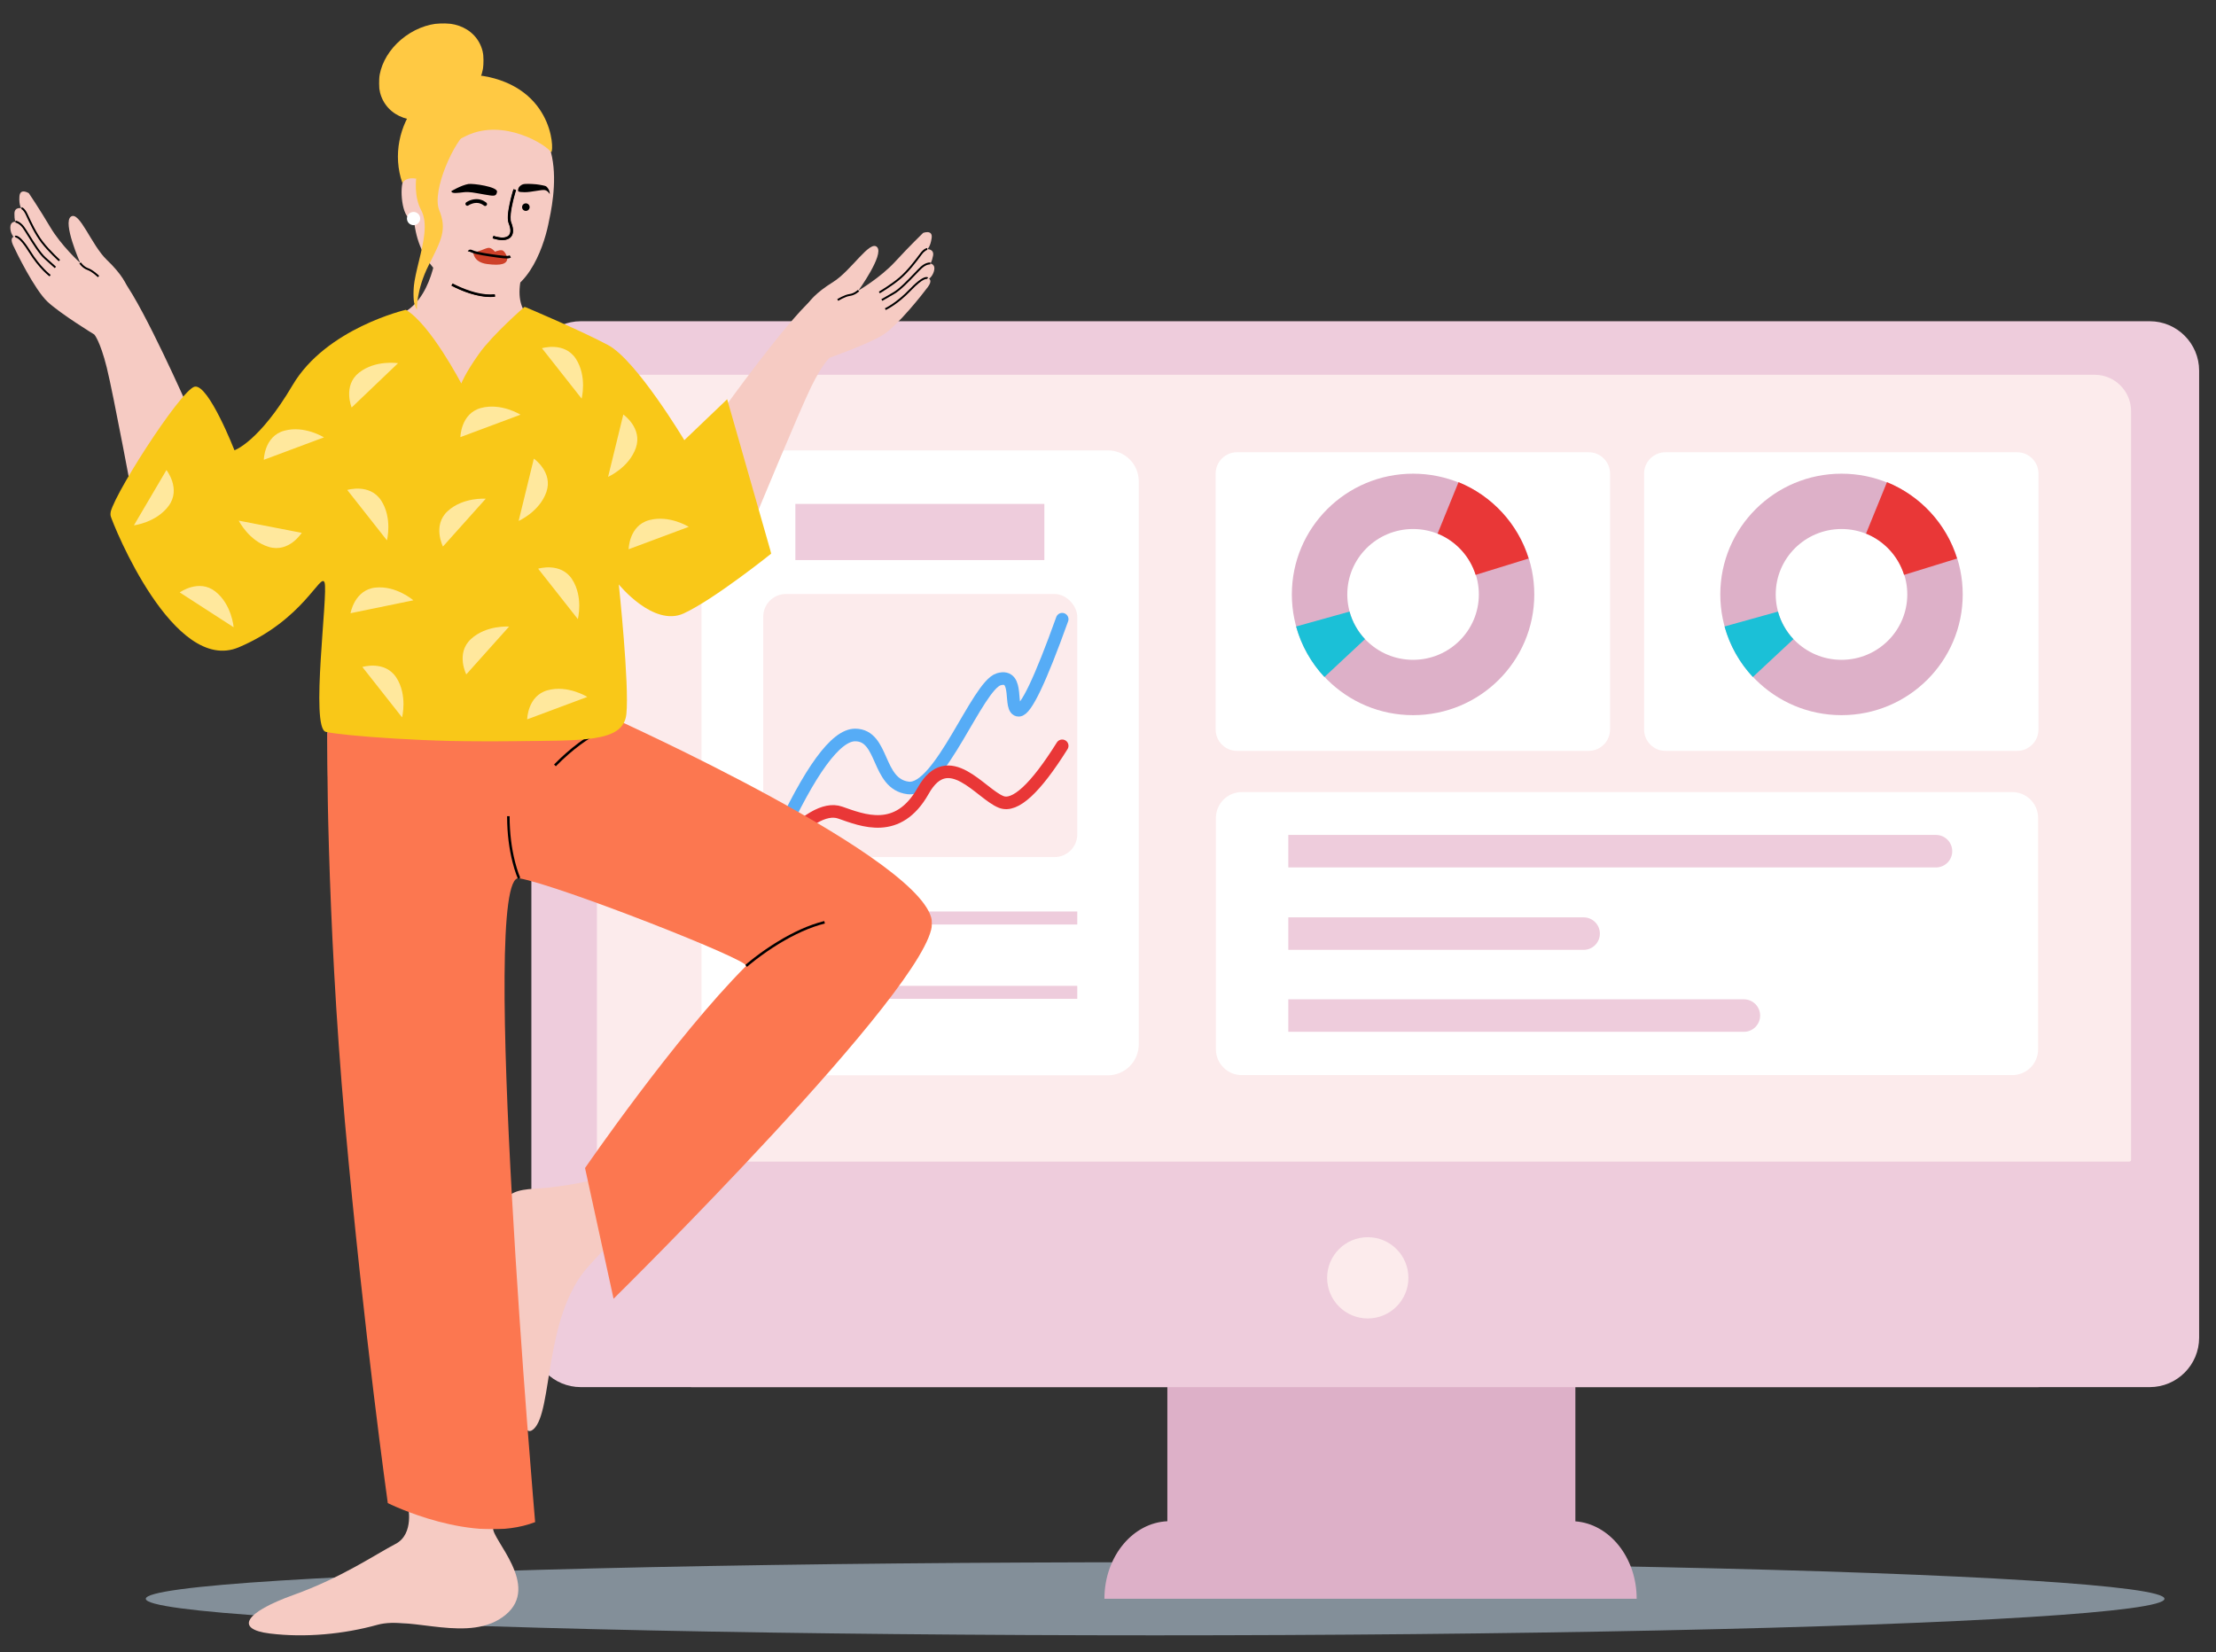 <svg xmlns="http://www.w3.org/2000/svg" xmlns:xlink="http://www.w3.org/1999/xlink" viewBox="148.613 668.077 3517.162 2622.821" width="3517.162px" height="2622.821px"><rect x="148.613" y="668.077" width="3517.162" height="2622.821" fill="#333333" stroke="none"/><defs><polygon id="masterspot-illustrationmonitor-path-1" points="0 0.073 432.276 0.073 432.276 402 0 402"></polygon><polygon id="masterspot-illustrationmonitor-path-3" points="0 0.974 166.344 0.974 166.344 155.078 0 155.078"></polygon><polygon id="masterspot-illustrationmonitor-path-5" points="0.588 0.151 87.771 0.151 87.771 284 0.588 284"></polygon></defs><g id="Master/Spot Illustration/Monitor" stroke="none" stroke-width="1" fill="none" fill-rule="evenodd"><ellipse id="Floor" fill="#D5ECFF" opacity=".5" cx="1982" cy="3206" rx="1602" ry="58"></ellipse><path d="M3432,2812.177 C3432,2844.118 3410.137,2869.998 3383.177,2869.998 L2648.994,2869.998 L2648.994,3083.054 C2703.301,3087.153 2746.272,3140.635 2746.272,3206 L1901.506,3206 C1901.506,3171.966 1913.136,3141.18 1931.962,3118.876 C1949.887,3097.64 1974.307,3084.123 2001.396,3082.902 L2001.396,2869.998 L1246.823,2869.998 C1219.863,2869.998 1198,2844.118 1198,2812.177 L1198,2513 L3429.7,2513 C3430.969,2513 3432,2514.221 3432,2515.725 L3432,2812.177 Z" id="Base" fill="#DDB0C8"></path><path d="M3560.495,2870 L1070.505,2870 C1027.149,2870 992,2834.85 992,2791.493 L992,1256.509 C992,1213.15 1027.149,1178 1070.505,1178 L3560.495,1178 C3603.854,1178 3639,1213.15 3639,1256.509 L3639,2791.493 C3639,2834.85 3603.854,2870 3560.495,2870" id="Monitor" fill="#EECCDC"></path><path d="M2384,2696.5 C2384,2732.121 2355.121,2761 2319.5,2761 C2283.879,2761 2255,2732.121 2255,2696.5 C2255,2660.879 2283.879,2632 2319.5,2632 C2355.121,2632 2384,2660.879 2384,2696.5" id="On-Button" fill="#FCEBEC"></path><path d="M1096,2512 L1096,1320.83 C1096,1288.892 1121.893,1263 1153.832,1263 L3473.168,1263 C3505.107,1263 3531,1288.892 3531,1320.83 L3531,2509.275 C3531,2510.779 3529.779,2512 3528.274,2512 L1096,2512 Z" id="Screen" fill="#FCEBEC"></path><g id="Computer-Screen" transform="translate(1262, 1383)"><g id="Stats-and-Graphs"><g id="Graph-4" transform="translate(816, 542)"><path d="M469.348,-427.41 L836.59,-427.41 C859.234,-427.41 877.59,-409.053 877.59,-386.41 L877.59,836.59 C877.59,859.234 859.234,877.59 836.59,877.59 L469.348,877.59 C446.705,877.59 428.348,859.234 428.348,836.59 L428.348,-386.41 C428.348,-409.053 446.705,-427.41 469.348,-427.41 Z" id="Rectangle-Copy-15" fill="#FFF" transform="translate(652.969, 225.09) rotate(-270) translate(-652.969, -225.09)"></path><g id="Group" transform="translate(115.385, 68.465)" fill="#EECCDC"><path d="M5.0636061e-12,-5.26000195e-13 L1027.963,-5.26000195e-13 C1042.208,-4.32693813e-13 1053.757,11.548 1053.757,25.794 C1053.757,40.04 1042.208,51.588 1027.963,51.588 L5.0636061e-12,51.588 L5.0636061e-12,51.588 L5.0636061e-12,-5.26000195e-13 Z" id="Rectangle"></path><path d="M-3.5135226e-12,130.839 L468.697,130.839 C482.943,130.839 494.491,142.388 494.491,156.634 C494.491,170.879 482.943,182.428 468.697,182.428 L-3.5135226e-12,182.428 L-3.5135226e-12,182.428 L-3.5135226e-12,130.839 Z" id="Rectangle-Copy"></path><path d="M6.35534235e-12,260.931 L723.052,260.931 C737.298,260.931 748.847,272.48 748.847,286.725 C748.847,300.971 737.298,312.519 723.052,312.519 L6.35534235e-12,312.519 L6.35534235e-12,312.519 L6.35534235e-12,260.931 Z" id="Rectangle-Copy-2"></path></g></g><g id="Graph-2" transform="translate(816, 2)"><path d="M110,-75 L516.081,-75 C534.859,-75 550.081,-59.778 550.081,-41 L550.081,517 C550.081,535.778 534.859,551 516.081,551 L110,551 C91.222,551 76,535.778 76,517 L76,-41 C76,-59.778 91.222,-75 110,-75 Z" id="Rectangle-Copy-16" fill="#FFF" transform="translate(313.04, 238) rotate(-270) translate(-313.04, -238)"></path><path d="M790,-75 L1196.081,-75 C1214.859,-75 1230.081,-59.778 1230.081,-41 L1230.081,517 C1230.081,535.778 1214.859,551 1196.081,551 L790,551 C771.222,551 756,535.778 756,517 L756,-41 C756,-59.778 771.222,-75 790,-75 Z" id="Rectangle-Copy-16" fill="#FFF" transform="translate(993.04, 238) rotate(-270) translate(-993.04, -238)"></path><g id="Group-2" transform="translate(121, 35)"><path d="M192.394,2.87059265e-12 C298.651,2.87059265e-12 384.788,85.81 384.788,191.663 C384.788,297.515 298.651,383.326 192.394,383.326 C86.138,383.326 1.16529009e-12,297.515 1.16529009e-12,191.663 C1.16529009e-12,85.81 86.138,2.87059265e-12 192.394,2.87059265e-12 Z M192.394,87.83 C134.736,87.83 87.994,134.318 87.994,191.663 C87.994,249.008 134.736,295.496 192.394,295.496 C250.053,295.496 296.794,249.008 296.794,191.663 C296.794,134.318 250.053,87.83 192.394,87.83 Z" id="Combined-Shape-Copy-4" fill="#DDB0C8"></path><path d="M375.805,134.672 L291.68,160.653 C282.399,130.837 260.054,106.757 231.322,95.077 L264.538,13.45 C317.536,35.039 358.738,79.557 375.805,134.672 Z" id="Combined-Shape-Copy-5" fill="#E93737"></path><path d="M116.035,262.688 L51.678,322.801 C30.74,300.396 15.095,272.982 6.738,242.552 L91.534,218.936 C96.061,235.536 104.595,250.486 116.035,262.688 Z" id="Combined-Shape-Copy-6" fill="#1BC0D7"></path></g><g id="Group-2" transform="translate(801, 35)"><path d="M192.394,2.87059265e-12 C298.651,2.87059265e-12 384.788,85.81 384.788,191.663 C384.788,297.515 298.651,383.326 192.394,383.326 C86.138,383.326 1.16529009e-12,297.515 1.16529009e-12,191.663 C1.16529009e-12,85.81 86.138,2.87059265e-12 192.394,2.87059265e-12 Z M192.394,87.83 C134.736,87.83 87.994,134.318 87.994,191.663 C87.994,249.008 134.736,295.496 192.394,295.496 C250.053,295.496 296.794,249.008 296.794,191.663 C296.794,134.318 250.053,87.83 192.394,87.83 Z" id="Combined-Shape-Copy-4" fill="#DDB0C8"></path><path d="M375.805,134.672 L291.68,160.653 C282.399,130.837 260.054,106.757 231.322,95.077 L264.538,13.45 C317.536,35.039 358.738,79.557 375.805,134.672 Z" id="Combined-Shape-Copy-5" fill="#E93737"></path><path d="M116.035,262.688 L51.678,322.801 C30.74,300.396 15.095,272.982 6.738,242.552 L91.534,218.936 C96.061,235.536 104.595,250.486 116.035,262.688 Z" id="Combined-Shape-Copy-6" fill="#1BC0D7"></path></g></g><g id="Graph-1"><g id="Group-27" fill="#FFF"><path d="M-100,149 L794,149 C821.062,149 843,170.938 843,198 L843,794 C843,821.062 821.062,843 794,843 L-100,843 C-127.062,843 -149,821.062 -149,794 L-149,198 C-149,170.938 -127.062,149 -100,149 Z" id="Rectangle-Copy-16" transform="translate(347, 496) rotate(-270) translate(-347, -496)"></path></g><rect id="Rectangle" fill="#FCEBEC" x="98" y="228" width="498.414" height="417.589" rx="36"></rect><path d="M121,619.901 C172.18,507.831 213.129,451.796 243.848,451.796 C289.928,451.796 277.721,529.58 327.94,535.848 C378.16,542.116 437.727,373.269 471.846,363.33 C505.964,353.39 486.509,412.579 503.561,412.579 C514.929,412.579 537.903,364.386 572.483,268" id="Path-8" stroke="#56ACF6" stroke-width="20" stroke-linecap="round" stroke-linejoin="round"></path><path d="M121,633.22 C163.149,586.146 196.135,566.721 219.956,574.946 C255.688,587.284 311.919,611.355 351.938,540.178 C391.957,469 442.852,545.349 475.764,558.123 C497.706,566.639 529.946,536.931 572.483,469" id="Path-10" stroke="#E93737" stroke-width="20" stroke-linecap="round" stroke-linejoin="round"></path><rect id="Rectangle" fill="#EECCDC" x="149" y="85" width="395.165" height="89.148"></rect><rect id="Rectangle-Copy-20" fill="#EECCDC" x="98" y="732" width="498.414" height="20.645"></rect><rect id="Rectangle-Copy-22" fill="#EECCDC" x="98" y="850" width="498.414" height="20.645"></rect></g></g></g><g transform="translate(-258, 556) scale(1 1)" id="Master/Character/Standing"><defs><polygon id="mastercharacterstanding-path-1" points="0 0 485.023 0 485.023 527.3 0 527.3"></polygon></defs><g id="Master/Character/Standing" stroke="none" stroke-width="1" fill="none" fill-rule="evenodd"><g id="Lower Body/Standing" transform="translate(503, 1151) scale(1 1)"><defs><polygon id="lower-bodystandingyoga-pose-path-1" points="0.8 0.534 960.911 0.534 960.911 1289.694 0.8 1289.694"></polygon></defs><g id="Lower Body/Standing/Yoga Pose" stroke="none" stroke-width="1" fill="none" fill-rule="evenodd"><path d="M873.5,0.5 L422.505,0.5 L424.495,192.5 L873.5,192.5 L873.5,0.5 Z" id="Rectangle" stroke="#979797" fill="#FC7750"></path><g id="Group-109" transform="translate(298, 99)"><path d="M553.707,733.457 C553.707,733.457 508.526,745.92 454,749.036 C399.471,752.152 391.682,769.289 407.262,876.786 C422.841,984.283 421.283,1158.771 452.442,1130.729 C483.599,1102.686 468.021,951.566 539.686,872.112 C611.35,792.658 602.003,822.259 602.003,822.259 L553.707,733.457 Z" id="Fill-96" fill="#f6cbc3"></path><path d="M253.04,1251.765 C253.04,1251.765 263.899,1297.176 233.296,1312.972 C202.693,1328.766 148.398,1366.28 71.396,1393.92 C-5.605,1421.562 -22.387,1448.216 33.883,1455.127 C90.153,1462.036 151.359,1456.114 204.668,1441.306 C257.976,1426.498 351.759,1471.909 408.029,1425.512 C464.299,1379.113 385.324,1305.074 388.285,1287.304 C391.247,1269.535 253.04,1251.765 253.04,1251.765" id="Fill-98" fill="#f6cbc3"></path><g id="Group-102" transform="translate(124, 0)"><mask id="lower-bodystandingyoga-pose-mask-2" fill="#ffffff"><use xlink:href="#lower-bodystandingyoga-pose-path-1" fill="#ffffff"></use></mask><g id="Clip-101"></g><path d="M0.82,24.78 C0.82,24.78 -0.979,308.85 29.198,644.569 C59.375,980.288 97.096,1248.108 97.096,1248.108 C97.096,1248.108 232.892,1316.006 330.967,1278.285 C330.967,1278.285 241.415,244.901 305.541,256.217 C369.667,267.534 674.017,387.231 665.828,395.42 C552.774,508.473 410.182,716.239 410.182,716.239 L455.447,923.706 C455.447,923.706 960.911,425.786 960.911,327.711 C960.911,229.635 451.41,0.534 451.41,0.534 C451.41,0.534 272.79,68.746 0.82,24.78" id="Fill-100" fill="#FC7750" mask="url(#lower-bodystandingyoga-pose-mask-2)"></path></g><path d="M913.857,324.161 L914.828,328.041 C891.312,333.919 866.719,345.156 842.044,360.192 C828.85,368.231 816.472,376.848 805.27,385.463 L803.725,386.657 C800.935,388.824 798.379,390.869 796.074,392.765 L794.841,393.784 C793.918,394.551 793.099,395.242 792.386,395.851 L791.154,396.918 L788.503,393.922 L789.279,393.247 L790.104,392.541 C790.537,392.172 791.004,391.777 791.506,391.357 L792.284,390.708 C795.34,388.167 798.871,385.338 802.831,382.292 C814.142,373.593 826.637,364.896 839.962,356.776 C864.545,341.796 889.083,330.524 912.678,324.459 L913.857,324.161 Z" id="Stroke-103" fill="#000" fill-rule="nonzero"></path><path d="M592.706,7.019 L593.347,10.967 L592.864,11.057 L592.307,11.171 C592.107,11.213 591.895,11.259 591.67,11.31 L591.321,11.39 C589.599,11.79 587.576,12.336 585.269,13.051 C578.645,15.103 571.096,18.09 562.761,22.187 C539.165,33.789 514.142,51.784 488.766,77.533 L487.849,78.467 L484.99,75.669 C510.998,49.095 536.711,30.538 560.997,18.598 C569.521,14.407 577.264,11.343 584.086,9.23 C586.485,8.487 588.601,7.916 590.416,7.494 L591.182,7.321 C591.572,7.235 591.903,7.167 592.174,7.115 L592.706,7.019 Z" id="Stroke-105" fill="#000" fill-rule="nonzero"></path><path d="M414.466,157.723 C414.466,184.567 417.646,208.66 422.943,229.636 L423.451,231.612 C425.069,237.798 426.775,243.297 428.484,248.08 L428.753,248.829 C429.443,250.73 430.083,252.372 430.655,253.752 L431.087,254.771 L431.355,255.375 L427.728,257.06 L427.519,256.595 L427.201,255.858 L426.96,255.285 C426.365,253.85 425.704,252.151 424.993,250.194 C422.97,244.619 420.949,238.078 419.065,230.615 C413.785,209.708 410.582,185.779 410.469,159.176 L410.466,157.723 L414.466,157.723 Z" id="Stroke-107" fill="#000" fill-rule="nonzero"></path></g></g></g><g id="Upper Body" transform="translate(376, 277) scale(1 1)"><defs><polygon id="upper-bodyshrugg-path-1" points="0.596 0.899 1049.751 0.899 1049.751 691 0.596 691"></polygon></defs><g id="Upper Body/Shrugg" stroke="none" stroke-width="1" fill="none" fill-rule="evenodd"><path d="M724.954,220 C724.954,220 721.263,301.153 673.924,329.8 C630.973,355.791 721.969,506.61 819.858,497.614 C873.442,492.688 886,346.158 886,346.158 C886,346.158 842.734,337.797 858.716,271.819 L724.954,220 Z" id="Neck" fill="#f6cbc3"></path><path d="M803.337,302.516 C739.877,294.841 694.078,253.116 687.665,183.898 C669.216,186.835 664.865,138.765 670.003,123.323 C675.146,107.859 691.933,116.901 691.933,116.901 C692.862,114.457 693.652,111.899 694.303,109.226 C722.025,-4.486 799.67,0.024 799.67,0.024 C942.344,7.457 908.914,153.12 900.763,191.763 C892.611,230.41 864.684,309.927 803.337,302.516 Z" id="Head" fill="#f6cbc3"></path><g id="Group-63" transform="translate(47, 138)"><path d="M1258.751,201.834 C1258.751,201.834 1250.797,178.943 1305.751,144.834 C1334.751,126.834 1364.265,77.343 1375.722,89.346 C1387.179,101.349 1346.083,158.298 1346.083,158.298 C1346.083,158.298 1380.873,138.034 1404.285,112.561 C1427.698,87.087 1448.746,66.805 1448.746,66.805 C1448.746,66.805 1464.304,60.898 1462.313,74.948 C1460.322,88.997 1455.514,92.586 1455.514,92.586 C1455.514,92.586 1466.559,92.335 1464.528,102.987 C1462.497,113.64 1460.093,115.435 1460.093,115.435 C1460.093,115.435 1468.186,116.245 1466.409,125.565 C1464.632,134.887 1458.222,139.673 1458.222,139.673 C1458.222,139.673 1463.911,142.278 1456.485,152.39 C1449.059,162.502 1408.177,214.723 1384.098,229.274 C1360.019,243.825 1300.751,264.834 1300.751,264.834 C1300.751,264.834 1250.751,216.834 1258.751,201.834" id="Fill-1" fill="#f6cbc3"></path><path d="M1389.361,189.205 L1388.141,186.464 C1388.319,186.385 1406.162,178.279 1427.668,155.797 C1442.553,140.234 1450.186,136.917 1453.966,136.875 C1455.758,136.88 1456.597,137.557 1456.812,137.773 L1454.69,139.894 C1454.772,139.976 1454.819,140.004 1454.82,140.004 C1454.771,139.976 1449.555,137.255 1429.835,157.871 C1407.883,180.82 1390.107,188.873 1389.361,189.205" id="Fill-3" fill="#000"></path><path d="M1384.023,174.62 L1382.48,172.048 C1382.53,172.017 1387.653,168.948 1401.507,161.031 C1410.953,155.634 1424.428,141.55 1434.267,131.266 C1438.802,126.525 1442.719,122.432 1445.263,120.205 C1453.7,112.823 1460.224,113.807 1460.498,113.854 L1460.019,116.815 C1459.964,116.812 1454.515,116.096 1447.239,122.463 C1444.795,124.601 1440.921,128.65 1436.435,133.339 C1426.469,143.756 1412.819,158.022 1402.995,163.637 C1389.178,171.532 1384.073,174.59 1384.023,174.62" id="Fill-5" fill="#000"></path><path d="M1380.003,162.631 L1378.5,160.035 C1378.689,159.926 1397.545,148.963 1411.275,137.194 C1424.072,126.226 1436.087,110.11 1442.543,101.453 L1444.052,99.433 C1450.321,91.074 1454.765,90.833 1455.252,90.833 L1455.3,93.832 C1455.266,93.834 1451.768,94.145 1446.451,101.234 L1444.948,103.246 C1438.423,111.997 1426.277,128.286 1413.228,139.472 C1399.284,151.424 1380.194,162.521 1380.003,162.631" id="Fill-7" fill="#000"></path><path d="M1314.056,174.599 L1312.446,172.068 C1312.907,171.775 1323.825,164.875 1332.065,163.845 C1339.437,162.923 1345.136,157.328 1345.191,157.272 L1347.312,159.394 C1347.053,159.654 1340.851,165.77 1332.438,166.822 C1324.87,167.768 1314.164,174.531 1314.056,174.599" id="Fill-9" fill="#000"></path><path d="M1300.751,264.834 C1300.751,264.834 1289.751,272.834 1270.751,311.834 C1251.751,350.834 1182.751,517.834 1182.751,517.834 L1133.559,344.224 C1133.559,344.224 1230.162,209.867 1272.456,172.351 C1314.751,134.834 1300.751,264.834 1300.751,264.834" id="Fill-11" fill="#f6cbc3"></path><g id="Group-15" transform="translate(0, 0.156)" fill="#f6cbc3"><path d="M187.449,174.995 C187.449,174.995 199.957,154.239 153.226,109.521 C128.566,85.924 109.903,31.406 96.215,40.786 C82.527,50.166 110.983,114.371 110.983,114.371 C110.983,114.371 81.125,87.363 63.475,57.605 C45.825,27.849 29.416,3.658 29.416,3.658 C29.416,3.658 15.412,-5.331 14.46,8.826 C13.508,22.983 17.472,27.487 17.472,27.487 C17.472,27.487 6.717,24.962 6.505,35.805 C6.294,46.646 8.275,48.899 8.275,48.899 C8.275,48.899 0.19,48.021 0.004,57.509 C-0.181,66.995 5.104,73.002 5.104,73.002 C5.104,73.002 -1,74.376 4.178,85.804 C9.357,97.23 38.58,156.765 59.137,175.973 C79.695,195.181 133.35,227.97 133.35,227.97 C133.35,227.97 192.181,191.324 187.449,174.995" id="Fill-13"></path></g><path d="M62.259,135.837 C61.597,135.357 45.865,123.809 29.123,96.823 C14.084,72.581 8.422,74.157 8.365,74.184 C8.366,74.183 8.418,74.165 8.513,74.103 L6.876,71.59 C7.131,71.424 8.101,70.91 9.846,71.299 C13.537,72.12 20.319,76.941 31.673,95.24 C48.105,121.73 63.86,133.292 64.017,133.405 L62.259,135.837 Z" id="Fill-16" fill="#000"></path><path d="M70.492,122.668 C70.449,122.627 66.085,118.582 54.195,108.004 C45.742,100.484 35.331,83.707 27.73,71.459 C24.308,65.944 21.353,61.182 19.403,58.584 C13.608,50.867 8.132,50.425 8.078,50.422 L8.206,47.425 C8.483,47.438 15.07,47.818 21.802,56.783 C23.832,59.486 26.82,64.302 30.279,69.876 C37.784,81.969 48.061,98.531 56.189,105.763 C68.11,116.368 72.49,120.43 72.533,120.469 L70.492,122.668 Z" id="Fill-18" fill="#000"></path><path d="M76.9,111.767 C76.736,111.62 60.348,96.821 49.171,82.248 C38.711,68.61 30.189,50.163 25.61,40.253 L24.556,37.975 C20.816,29.942 17.458,28.916 17.425,28.908 L18.091,25.983 C18.567,26.083 22.866,27.237 27.275,36.709 L28.334,38.995 C32.863,48.799 41.294,67.048 51.552,80.422 C62.562,94.779 78.744,109.391 78.907,109.537 L76.9,111.767 Z" id="Fill-20" fill="#000"></path><path d="M138.957,137.088 C138.865,136.999 129.786,128.171 122.576,125.684 C114.561,122.919 109.757,115.654 109.555,115.347 L112.067,113.707 C112.112,113.774 116.534,120.426 123.555,122.848 C131.405,125.557 140.665,134.562 141.054,134.943 L138.957,137.088 Z" id="Fill-22" fill="#000"></path><path d="M133.35,228.125 C133.35,228.125 142.462,238.225 153.003,280.307 C163.544,322.387 196.589,500.034 196.589,500.034 L280.556,340.315 C280.556,340.315 213.765,188.912 180.124,143.475 C146.484,98.035 133.35,228.125 133.35,228.125" id="Fill-24" fill="#f6cbc3"></path><g id="Group-28" transform="translate(158, 183.156)"><mask id="upper-bodyshrugg-mask-2" fill="#ffffff"><use xlink:href="#upper-bodyshrugg-path-1" fill="#ffffff"></use></mask><g id="Clip-27"></g><path d="M469.751,5.678 C469.751,5.678 343.252,34.939 290.001,125.309 C236.751,215.678 197.751,228.678 197.751,228.678 C197.751,228.678 156.751,123.678 134.751,127.678 C112.751,131.678 -4.249,314.678 0.751,331.678 C5.751,348.678 101.42,585.196 204.586,541.437 C307.751,497.678 334.751,421.678 340.751,438.678 C346.751,455.678 317.751,669.678 342.751,675.678 C367.751,681.678 509.965,693.059 639.751,690.678 C748.751,688.678 814.751,693.678 819.751,647.678 C824.751,601.678 807.751,441.678 807.751,441.678 C807.751,441.678 862.751,509.678 910.751,487.678 C958.751,465.678 1049.751,392.678 1049.751,392.678 L979.751,147.678 L911.751,212.678 C911.751,212.678 835.751,85.678 790.751,61.678 C745.751,37.678 658.241,0.899 658.241,0.899 C658.241,0.899 607.751,44.678 585.751,75.678 C563.751,106.678 557.751,122.678 557.751,122.678 C557.751,122.678 508.751,28.678 469.751,5.678" id="Fill-26" fill="#F9C818" mask="url(#upper-bodyshrugg-mask-2)"></path></g><g id="Pattern-1" transform="translate(196.167, 247.704)" fill="#FFE89D"><path d="M338.584,227.13 L401.584,307.13 C401.584,307.13 410.584,272.13 392.584,244.13 C374.584,216.13 338.584,227.13 338.584,227.13" id="Fill-29"></path><path d="M647.585,2.13 L710.585,82.13 C710.585,82.13 719.585,47.13 701.585,19.13 C683.585,-8.87 647.585,2.13 647.585,2.13" id="Fill-31"></path><path d="M362.584,508.13 L425.584,588.13 C425.584,588.13 434.584,553.13 416.584,525.13 C398.584,497.13 362.584,508.13 362.584,508.13" id="Fill-33"></path><path d="M641.585,352.13 L704.585,432.13 C704.585,432.13 713.585,397.13 695.585,369.13 C677.585,341.13 641.585,352.13 641.585,352.13" id="Fill-35"></path><path d="M527.499,519.928 L595.406,444.049 C595.406,444.049 559.377,441.234 534.91,463.802 C510.442,486.37 527.499,519.928 527.499,519.928" id="Fill-37"></path><path d="M490.499,316.928 L558.406,241.049 C558.406,241.049 522.377,238.234 497.91,260.802 C473.442,283.37 490.499,316.928 490.499,316.928" id="Fill-39"></path><path d="M634.757,177.375 L610.599,276.296 C610.599,276.296 643.706,261.808 654.658,230.374 C665.61,198.941 634.757,177.375 634.757,177.375" id="Fill-41"></path><path d="M776.757,107.375 L752.599,206.296 C752.599,206.296 785.706,191.808 796.658,160.374 C807.61,128.941 776.757,107.375 776.757,107.375" id="Fill-43"></path><path d="M343.783,422.784 L443.532,402.31 C443.532,402.31 416.275,378.582 383.178,382.127 C350.081,385.672 343.783,422.784 343.783,422.784" id="Fill-45"></path><path d="M266.351,295.201 L166.379,275.846 C166.379,275.846 182.448,308.215 214.374,317.638 C246.299,327.059 266.351,295.201 266.351,295.201" id="Fill-47"></path><path d="M51.617,195.515 L2.47268872e-12,283.291 C2.47268872e-12,283.291 35.877,278.95 55.415,252 C74.954,225.051 51.617,195.515 51.617,195.515" id="Fill-49"></path><path d="M72.736,389.789 L158.244,445.084 C158.244,445.084 155.427,409.055 129.331,388.391 C103.236,367.727 72.736,389.789 72.736,389.789" id="Fill-51"></path><path d="M345.561,96.252 L419.193,25.914 C419.193,25.914 383.494,20.291 357.337,40.878 C331.18,61.464 345.561,96.252 345.561,96.252" id="Fill-53"></path><path d="M206.18,179.263 L301.58,143.657 C301.58,143.657 270.991,124.413 238.836,133.019 C206.681,141.623 206.18,179.263 206.18,179.263" id="Fill-55"></path><path d="M518.181,143.263 L613.581,107.657 C613.581,107.657 582.991,88.413 550.837,97.019 C518.682,105.623 518.181,143.263 518.181,143.263" id="Fill-57"></path><path d="M785.181,321.263 L880.581,285.657 C880.581,285.657 849.991,266.413 817.837,275.019 C785.682,283.623 785.181,321.263 785.181,321.263" id="Fill-59"></path><path d="M624.181,591.263 L719.581,555.657 C719.581,555.657 688.991,536.413 656.837,545.019 C624.682,553.623 624.181,591.263 624.181,591.263" id="Fill-61"></path></g></g></g></g><g id="Expression" transform="translate(1098, 360) scale(1 1)" fill="#000"><defs><polygon id="expressionmake-up-wink-path-1" points="0 0.824 77.732 0.824 77.732 24.534 0 24.534"></polygon><polygon id="expressionmake-up-wink-path-3" points="0.529 0.46 51.522 0.46 51.522 17.648 0.529 17.648"></polygon></defs><g id="Expression/Make Up Wink" stroke="none" stroke-width="1" fill="none" fill-rule="evenodd"><g id="Group-19" transform="translate(21, 25)"><path d="M128.222,55.877 C128.222,59.19 125.537,61.877 122.222,61.877 C118.909,61.877 116.222,59.19 116.222,55.877 C116.222,52.564 118.909,49.877 122.222,49.877 C125.537,49.877 128.222,52.564 128.222,55.877" id="Fill-3" fill="#000"></path><path d="M38.76,127.441 C38.76,127.441 38.522,143.39 60.899,146.247 C83.276,149.103 93.275,146.247 92.799,136.01 C92.799,136.01 89.228,124.822 83.99,124.346 C78.753,123.87 73.278,126.726 73.278,126.726 C73.278,126.726 68.041,119.823 62.566,120.537 C57.09,121.252 46.14,127.678 38.76,127.441" id="Fill-12" fill="#CE4129"></path><g id="Group-7" transform="translate(0, 0.176)"><mask id="expressionmake-up-wink-mask-2" fill="#ffffff"><use xlink:href="#expressionmake-up-wink-path-1" fill="#ffffff"></use></mask><g id="Clip-6"></g></g><path d="M78.12,136.076 C61.805,133.901 42.292,131.011 36.169,127.95 C31.701,125.715 30.056,126.277 30.04,126.284 C30.041,126.284 31.473,121.131 37.957,124.371 C44.269,127.528 70.145,130.978 78.649,132.112 C93.524,134.094 94.866,133.327 96.565,132.358 L98.549,135.83 C96.903,136.772 95.349,137.347 91.831,137.347 C88.952,137.347 84.758,136.961 78.12,136.076 Z" id="Fill-10" fill="#000"></path><g id="Group-16" transform="translate(109, 18.176)"><mask id="expressionmake-up-wink-mask-4" fill="#ffffff"><use xlink:href="#expressionmake-up-wink-path-3" fill="#ffffff"></use></mask><g id="Clip-15"></g><path d="M0.572,10.37 C0.572,10.37 1.2,4.096 8.855,1.335 C16.51,-1.426 43.24,3.092 45.248,4.598 C47.255,6.103 50.895,9.743 51.522,17.648 C51.522,17.648 48.627,11.626 43.357,10.622 C38.086,9.618 21.655,14.135 11.239,14.01 C0.823,13.884 0.321,12.629 0.572,10.37" id="Fill-14" fill="#000" mask="url(#expressionmake-up-wink-mask-4)"></path></g><path d="M65.462,198.176 C51.608,198.176 37.285,194.136 27.014,190.404 C13.854,185.623 4.308,180.297 4.213,180.244 L5.681,177.627 C6.051,177.836 43.147,198.389 72.793,194.746 L73.16,197.723 C70.632,198.034 68.053,198.176 65.462,198.176" id="Fill-17" fill="#000"></path></g><g id="Group-124" transform="translate(25, 52)" fill="#000" fill-rule="nonzero"><path d="M98.939,0.516 L102.748,1.738 L102.375,2.931 C102.076,3.904 101.742,5.018 101.382,6.253 C100.354,9.784 99.326,13.576 98.366,17.479 C97.3,21.818 96.385,26.025 95.67,29.998 L95.463,31.174 C93.726,41.278 93.48,48.993 95.033,53.142 L95.124,53.377 C104.002,75.34 91.946,86.478 66.642,78.679 L65.872,78.437 L67.091,74.627 C89.885,81.921 99.026,73.703 91.416,54.876 C89.321,49.694 89.643,40.899 91.734,29.289 C92.465,25.227 93.396,20.939 94.482,16.524 C95.348,13.003 96.268,9.573 97.194,6.338 L97.542,5.135 C97.751,4.418 97.951,3.741 98.141,3.107 L98.63,1.502 L98.939,0.516 Z" id="Stroke-114"></path><path d="M0.185,153.534 L2.142,150.046 L2.856,150.435 L3.511,150.783 C4.503,151.305 5.632,151.881 6.887,152.498 L7.433,152.765 C11.654,154.821 16.322,156.878 21.3,158.798 C32.748,163.212 44.06,166.225 54.584,167.202 C59.354,167.645 63.874,167.656 68.106,167.202 L68.949,167.105 L69.438,171.075 C64.663,171.663 59.575,171.683 54.214,171.185 C43.277,170.169 31.625,167.066 19.861,162.53 C14.771,160.567 10,158.465 5.681,156.361 L4.048,155.554 C3.353,155.206 2.702,154.873 2.094,154.556 L0.963,153.958 L0.185,153.534 Z" id="Stroke-122"></path></g><g id="Group-16" transform="translate(90, 52)" fill="#000"><path d="M15.825,81.166 C11.782,81.166 6.738,80.375 0.443,78.361 L1.661,74.551 C13.385,78.302 22.045,77.996 26.046,73.687 C29.449,70.02 29.428,63.313 25.987,54.801 C23.652,49.026 24.229,38.073 27.702,22.245 C30.243,10.662 33.477,0.541 33.51,0.44 L37.318,1.662 C33.811,12.595 25.606,43.187 29.695,53.302 C34.893,66.16 32.174,72.964 28.977,76.408 C26.697,78.866 22.718,81.166 15.825,81.166" id="Fill-5"></path></g><path d="M25,55.491 C25,55.491 40.26,46.281 51.897,44.186 C59.082,42.893 98.756,48.492 97.492,56.582 C96.26,64.464 92.346,63.403 76.686,60.712 C61.026,58.02 53.873,56.225 44.82,57.204 C35.766,58.182 25.245,60.14 25,55.491" id="Fill-7" fill="#000"></path><path d="M78.636,79.129 C77.911,79.129 77.185,78.868 76.609,78.339 C76.571,78.305 71.624,73.913 64.483,74.179 C57.094,74.452 52.189,78.067 52.14,78.103 C50.818,79.093 48.939,78.833 47.944,77.517 C46.947,76.2 47.196,74.331 48.508,73.328 C48.764,73.132 54.886,68.53 64.261,68.183 C73.91,67.836 80.394,73.67 80.665,73.919 C81.886,75.039 81.968,76.937 80.847,78.157 C80.256,78.802 79.447,79.129 78.636,79.129" id="Fill-12" fill="#000"></path></g></g><g id="Hairstyle" transform="translate(607, 33) scale(1 1)"><defs><polygon id="hairstylefancy-bun-path-1" points="0 0.974 166.344 0.974 166.344 155.078 0 155.078"></polygon><polygon id="hairstylefancy-bun-path-3" points="0.588 0.151 87.771 0.151 87.771 284 0.588 284"></polygon></defs><g id="Hairstyle/Fancy Bun" stroke="none" stroke-width="1" fill="none" fill-rule="evenodd"><g id="Group-9" transform="translate(401, 115)"><path d="M59.271,247.678 C59.271,247.678 68.271,212.678 139.771,179.178 C198.659,151.588 265.771,194.178 272.771,205.178 C277.935,213.293 282.771,110.178 173.771,86.178 C81.343,65.827 6.271,165.678 37.271,254.678 C37.271,254.678 41.271,244.678 59.271,247.678" id="Fill-1" fill="#ffc943"></path><g id="Group-5" transform="translate(0, 0.027)"><mask id="hairstylefancy-bun-mask-2" fill="#ffffff"><use xlink:href="#hairstylefancy-bun-path-1" fill="#ffffff"></use></mask><g id="Clip-4"></g><path d="M155.611,25.839 C178.166,57.148 164.018,105.892 124.011,134.713 C84.006,163.535 33.289,161.52 10.734,130.211 C-11.821,98.903 2.327,50.158 42.333,21.337 C82.34,-7.484 133.055,-5.469 155.611,25.839" id="Fill-3" fill="#ffc943" mask="url(#hairstylefancy-bun-mask-2)"></path></g><g id="Group-8" transform="translate(54, 172.027)"><mask id="hairstylefancy-bun-mask-4" fill="#ffffff"><use xlink:href="#hairstylefancy-bun-path-3" fill="#ffffff"></use></mask><g id="Clip-7"></g><path d="M18.771,19.151 C18.771,19.151 -8.941,84.136 13.083,125.669 C35.106,167.202 -15.944,246.062 6.365,284.001 C6.365,284.001 4.951,252.727 25.084,212.87 C45.217,173.011 54.319,156.484 41.736,125.715 C29.152,94.948 66.425,13.204 87.771,0.151 L18.771,19.151 Z" id="Fill-6" fill="#ffc943" mask="url(#hairstylefancy-bun-mask-4)"></path></g></g></g></g><g id="Accessories" transform="translate(1051, 393) scale(1 1)" fill="#000"><g id="Accessories/Earring" stroke="none" stroke-width="1" fill="none" fill-rule="evenodd"><g id="Group-5" transform="translate(1, 55)" fill="#FFF"><path d="M21.5,11 C21.5,16.799 16.8,21.5 11,21.5 C5.201,21.5 0.5,16.799 0.5,11 C0.5,5.2 5.201,0.5 11,0.5 C16.8,0.5 21.5,5.2 21.5,11" id="Fill-1"></path></g></g></g><g id="Facial Hair" transform="translate(1061, 394) scale(1 1)"><g id="Facial Hair/None" stroke="none" stroke-width="1" fill="none" fill-rule="evenodd" fill-opacity="0"></g></g></g></g></g></svg>